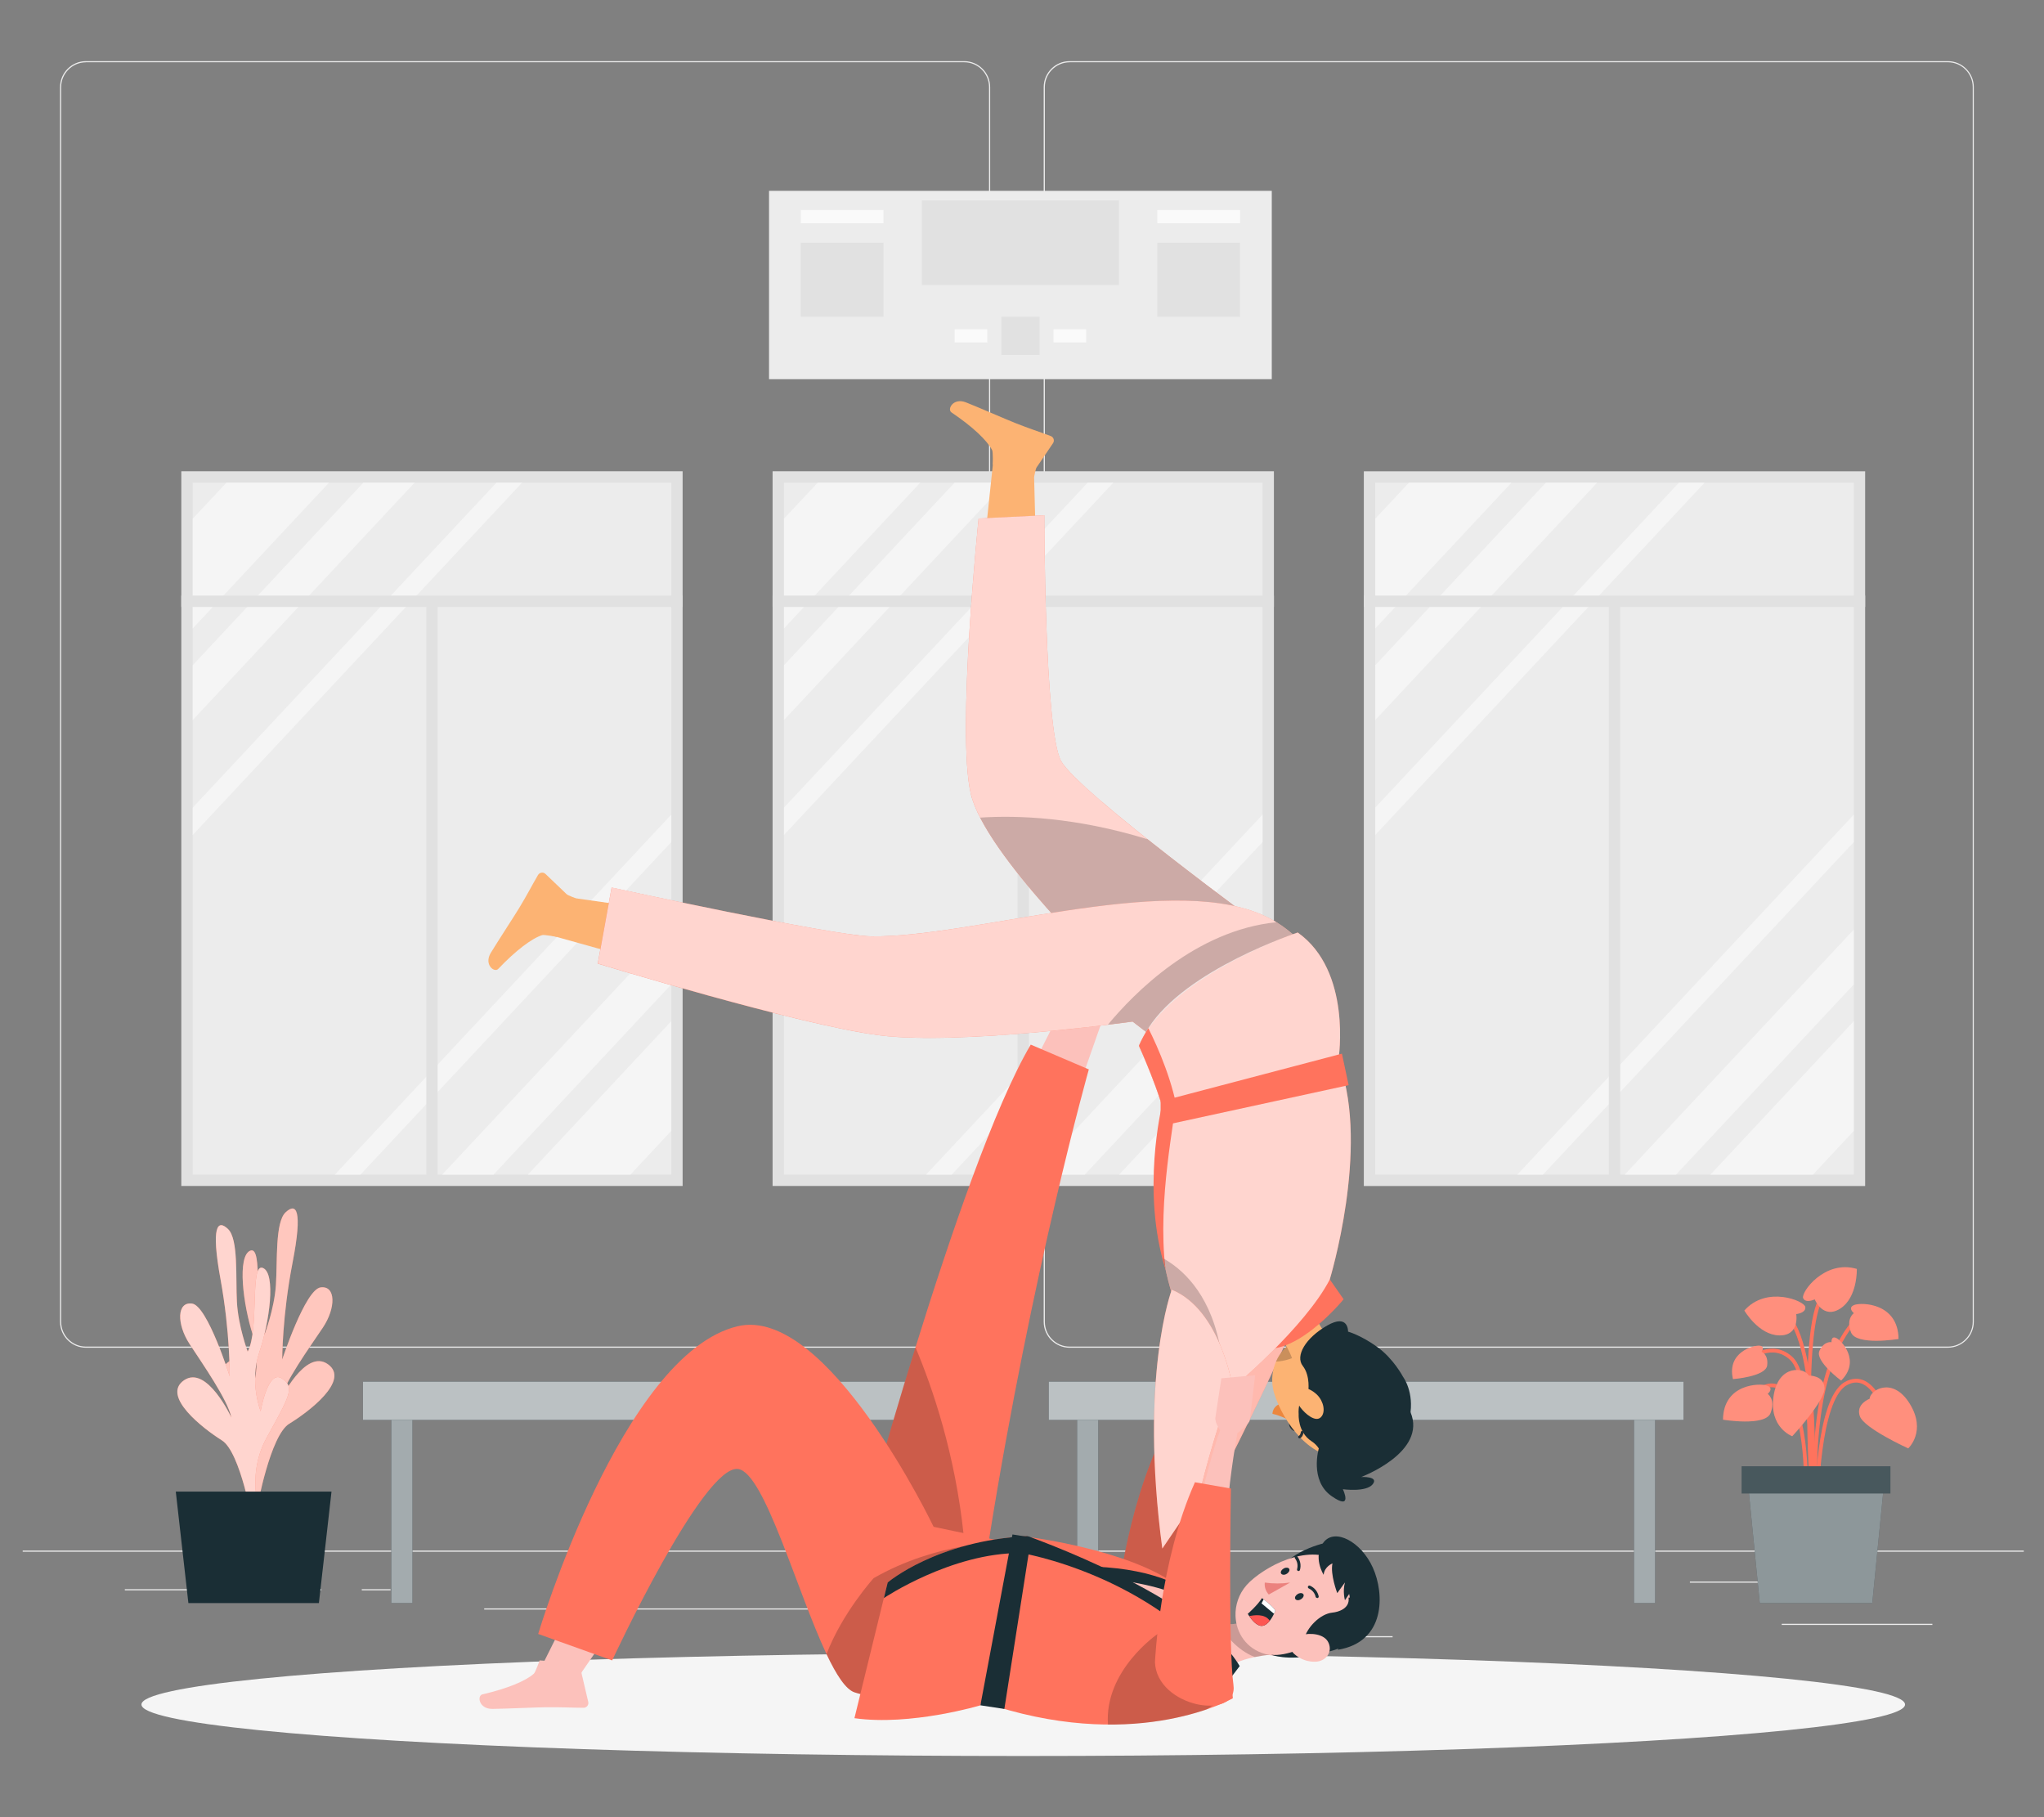 <?xml version="1.0" encoding="UTF-8"?>
<svg id="Layer_2" data-name="Layer 2" xmlns="http://www.w3.org/2000/svg" viewBox="0 0 540 480">
  <rect x="0" y="0" width="540" height="480" fill="#808080" stroke="none"/>
  <defs>
    <style>
      .cls-1, .cls-2, .cls-3, .cls-4, .cls-5, .cls-6, .cls-7, .cls-8, .cls-9, .cls-10, .cls-11, .cls-12, .cls-13, .cls-14, .cls-15, .cls-16, .cls-17, .cls-18, .cls-19, .cls-20, .cls-21 {
        stroke-width: 0px;
      }

      .cls-1, .cls-4 {
        opacity: .2;
      }

      .cls-1, .cls-4, .cls-10, .cls-12, .cls-16 {
        isolation: isolate;
      }

      .cls-1, .cls-7, .cls-10, .cls-12, .cls-13, .cls-16, .cls-20 {
        fill: #fff;
      }

      .cls-2 {
        fill: #fcb373;
      }

      .cls-3 {
        fill: #ff735d;
      }

      .cls-22, .cls-16 {
        opacity: .6;
      }

      .cls-5 {
        fill: #e1e1e1;
      }

      .cls-6 {
        fill: #ececec;
      }

      .cls-7, .cls-12 {
        opacity: .5;
      }

      .cls-8 {
        fill: #f5f5f5;
      }

      .cls-9, .cls-23, .cls-24, .cls-25 {
        fill: none;
      }

      .cls-10, .cls-20 {
        opacity: .7;
      }

      .cls-11 {
        fill: #1a2e35;
      }

      .cls-14 {
        fill: #ec873e;
      }

      .cls-15 {
        fill: #fafafa;
      }

      .cls-17 {
        fill: #eb827e;
      }

      .cls-18 {
        fill: #fcc1bb;
      }

      .cls-19 {
        fill: #fd5652;
      }

      .cls-23 {
        stroke: #e1e1e1;
        stroke-width: 3px;
      }

      .cls-23, .cls-24 {
        stroke-miterlimit: 10;
      }

      .cls-24 {
        stroke: #ff735d;
      }

      .cls-25 {
        stroke: #263237;
        stroke-linecap: round;
        stroke-linejoin: round;
        stroke-width: .72px;
      }

      .cls-21 {
        fill: #263237;
      }
    </style>
  </defs>
  <g id="Layer_2-2" data-name="Layer 2">
    <g>
      <rect class="cls-9" width="540" height="480"/>
      <g>
        <g>
          <rect class="cls-6" x="6" y="409.58" width="528.66" height=".3"/>
          <rect class="cls-6" x="470.71" y="428.92" width="39.8" height=".3"/>
          <rect class="cls-6" x="357.47" y="432.18" width="10.44" height=".3"/>
          <rect class="cls-6" x="446.45" y="417.76" width="23.06" height=".3"/>
          <rect class="cls-6" x="32.98" y="419.78" width="51.9" height=".3"/>
          <rect class="cls-6" x="95.58" y="419.78" width="7.61" height=".3"/>
          <rect class="cls-6" x="127.92" y="424.85" width="112.55" height=".3"/>
          <path class="cls-6" d="m254.72,356H22.72c-3.78,0-6.86-3.08-6.86-6.86V23.01c0-3.78,3.08-6.86,6.86-6.86h232.01c3.78,0,6.86,3.08,6.86,6.86v326.12c0,3.78-3.08,6.86-6.86,6.86ZM22.72,16.46c-3.62,0-6.56,2.94-6.56,6.56v326.12c0,3.62,2.94,6.56,6.56,6.56h232.01c3.62,0,6.56-2.94,6.56-6.56V23.01c0-3.62-2.94-6.56-6.56-6.56H22.72Z"/>
          <path class="cls-6" d="m514.6,356h-232.01c-3.78,0-6.86-3.08-6.86-6.86V23.01c0-3.78,3.08-6.86,6.86-6.86h232.01c3.78,0,6.86,3.08,6.86,6.86v326.12c0,3.78-3.08,6.86-6.86,6.86ZM282.6,16.46c-3.62,0-6.56,2.94-6.56,6.56v326.12c0,3.62,2.94,6.56,6.56,6.56h232.01c3.62,0,6.56-2.94,6.56-6.56V23.01c0-3.62-2.94-6.56-6.56-6.56h-232.01Z"/>
        </g>
        <g>
          <g>
            <rect class="cls-6" x="203.17" y="50.41" width="132.82" height="49.75"/>
            <rect class="cls-5" x="243.54" y="52.94" width="52.08" height="22.34"/>
            <rect class="cls-5" x="264.55" y="83.68" width="10.07" height="10.07"/>
            <g>
              <rect class="cls-5" x="211.55" y="64.11" width="21.86" height="19.57"/>
              <rect class="cls-5" x="305.75" y="64.11" width="21.86" height="19.57"/>
              <rect class="cls-15" x="305.75" y="55.48" width="21.86" height="3.49"/>
              <rect class="cls-15" x="211.55" y="55.48" width="21.86" height="3.49"/>
            </g>
            <g>
              <rect class="cls-15" x="252.21" y="86.97" width="8.63" height="3.49"/>
              <rect class="cls-15" x="278.32" y="86.97" width="8.63" height="3.49"/>
            </g>
          </g>
          <g>
            <g>
              <rect class="cls-5" x="19.73" y="152.66" width="188.79" height="132.44" transform="translate(333 104.75) rotate(90)"/>
              <rect class="cls-6" x="50.91" y="127.5" width="126.43" height="182.77"/>
              <g>
                <polygon class="cls-8" points="86.91 127.5 50.91 166 50.91 137.02 59.81 127.5 86.91 127.5"/>
                <polygon class="cls-8" points="109.53 127.5 50.91 190.2 50.91 175.72 95.99 127.5 109.53 127.5"/>
                <polygon class="cls-8" points="137.92 127.5 50.91 220.56 50.91 213.33 131.15 127.5 137.92 127.5"/>
                <polygon class="cls-8" points="177.34 269.74 177.34 298.72 166.55 310.27 139.46 310.27 177.34 269.74"/>
                <polygon class="cls-8" points="177.34 245.53 177.34 260.03 130.39 310.27 116.82 310.27 177.34 245.53"/>
                <polygon class="cls-8" points="177.34 215.18 177.34 222.43 95.23 310.27 88.46 310.27 177.34 215.18"/>
              </g>
              <line class="cls-23" x1="47.9" y1="158.82" x2="180.34" y2="158.82"/>
              <line class="cls-23" x1="114.12" y1="158.82" x2="114.12" y2="311.39"/>
            </g>
            <g>
              <rect class="cls-5" x="175.93" y="152.66" width="188.79" height="132.44" transform="translate(489.21 -51.45) rotate(90)"/>
              <rect class="cls-6" x="207.11" y="127.5" width="126.43" height="182.77"/>
              <g>
                <polygon class="cls-8" points="243.11 127.5 207.11 166 207.11 137.02 216.02 127.5 243.11 127.5"/>
                <polygon class="cls-8" points="265.73 127.5 207.11 190.2 207.11 175.72 252.19 127.5 265.73 127.5"/>
                <polygon class="cls-8" points="294.12 127.5 207.11 220.56 207.11 213.33 287.35 127.5 294.12 127.5"/>
                <polygon class="cls-8" points="333.55 269.74 333.55 298.72 322.76 310.27 295.66 310.27 333.55 269.74"/>
                <polygon class="cls-8" points="333.55 245.53 333.55 260.03 286.59 310.27 273.03 310.27 333.55 245.53"/>
                <polygon class="cls-8" points="333.55 215.18 333.55 222.43 251.44 310.27 244.66 310.27 333.55 215.18"/>
              </g>
              <line class="cls-23" x1="204.11" y1="158.82" x2="336.55" y2="158.82"/>
              <line class="cls-23" x1="270.33" y1="158.82" x2="270.33" y2="311.39"/>
            </g>
            <g>
              <rect class="cls-5" x="332.14" y="152.66" width="188.79" height="132.44" transform="translate(645.41 -207.65) rotate(90)"/>
              <rect class="cls-6" x="363.32" y="127.5" width="126.43" height="182.77"/>
              <g>
                <polygon class="cls-8" points="399.31 127.5 363.32 166 363.32 137.02 372.22 127.5 399.31 127.5"/>
                <polygon class="cls-8" points="421.94 127.5 363.32 190.2 363.32 175.72 408.4 127.5 421.94 127.5"/>
                <polygon class="cls-8" points="450.33 127.5 363.32 220.56 363.32 213.33 443.55 127.5 450.33 127.5"/>
                <polygon class="cls-8" points="489.75 269.74 489.75 298.72 478.96 310.27 451.87 310.27 489.75 269.74"/>
                <polygon class="cls-8" points="489.75 245.53 489.75 260.03 442.79 310.27 429.23 310.27 489.75 245.53"/>
                <polygon class="cls-8" points="489.75 215.18 489.75 222.43 407.64 310.27 400.86 310.27 489.75 215.18"/>
              </g>
              <line class="cls-23" x1="360.31" y1="158.82" x2="492.75" y2="158.82"/>
              <line class="cls-23" x1="426.53" y1="158.82" x2="426.53" y2="311.39"/>
            </g>
          </g>
        </g>
        <ellipse id="_Path_" data-name="&amp;lt;Path&amp;gt;" class="cls-8" cx="270.33" cy="450.24" rx="232.96" ry="13.6"/>
        <g>
          <path class="cls-3" d="m65.37,397.43s5.11-11.16-.73-22.16c-5.84-11-7.54-13.59-3.81-15.85s5.43,8.8,5.43,8.8c0,0,3.14-7.61.55-15.56-2.59-7.96-4.22-20.92-.68-22.31,3.54-1.39.68,16.17,3.75,22.16,0,0,2.58-6.66,3.01-13.06.42-6.39-.24-16.6,2.56-19.22,2.8-2.62,4.59-.81,1.84,13.3-2.75,14.11-2.73,25.58-2.73,25.58,0,0,6.07-18.51,10.14-19.05,4.07-.54,4.07,5.45.58,10.65-3.49,5.2-10.21,14.51-11.31,19.3,0,0,6.66-13.93,12.66-9.66,5.99,4.27-5.22,12.68-10.21,15.72-5,3.04-8.47,22.09-8.47,22.09l-2.57-.74Z"/>
          <path class="cls-16" d="m65.37,397.43s5.11-11.16-.73-22.16c-5.84-11-7.54-13.59-3.81-15.85s5.43,8.8,5.43,8.8c0,0,3.14-7.61.55-15.56-2.59-7.96-4.22-20.92-.68-22.31,3.54-1.39.68,16.17,3.75,22.16,0,0,2.58-6.66,3.01-13.06.42-6.39-.24-16.6,2.56-19.22,2.8-2.62,4.59-.81,1.84,13.3-2.75,14.11-2.73,25.58-2.73,25.58,0,0,6.07-18.51,10.14-19.05,4.07-.54,4.07,5.45.58,10.65-3.49,5.2-10.21,14.51-11.31,19.3,0,0,6.66-13.93,12.66-9.66,5.99,4.27-5.22,12.68-10.21,15.72-5,3.04-8.47,22.09-8.47,22.09l-2.57-.74Z"/>
          <path class="cls-3" d="m69.41,402.01s-4.98-11.24.99-22.15c5.98-10.91,7.7-13.48,4-15.79-3.7-2.31-5.54,8.72-5.54,8.72,0,0-3.05-7.65-.36-15.57,2.69-7.92,4.47-20.86.95-22.3s-.87,16.16-4.01,22.1c0,0-2.5-6.7-2.85-13.1-.35-6.4.44-16.6-2.33-19.26-2.76-2.66-4.58-.88-2,13.27,2.58,14.15,2.42,25.61,2.42,25.61,0,0-5.85-18.6-9.91-19.2-4.07-.6-4.13,5.39-.71,10.64,3.42,5.25,10.04,14.66,11.08,19.47,0,0-6.49-14.02-12.54-9.85-6.04,4.18,5.06,12.76,10.02,15.87,4.96,3.11,8.2,22.22,8.2,22.22l2.58-.7Z"/>
          <path class="cls-10" d="m69.41,402.01s-4.98-11.24.99-22.15c5.98-10.91,7.7-13.48,4-15.79-3.7-2.31-5.54,8.72-5.54,8.72,0,0-3.05-7.65-.36-15.57,2.69-7.92,4.47-20.86.95-22.3s-.87,16.16-4.01,22.1c0,0-2.5-6.7-2.85-13.1-.35-6.4.44-16.6-2.33-19.26-2.76-2.66-4.58-.88-2,13.27,2.58,14.15,2.42,25.61,2.42,25.61,0,0-5.85-18.6-9.91-19.2-4.07-.6-4.13,5.39-.71,10.64,3.42,5.25,10.04,14.66,11.08,19.47,0,0-6.49-14.02-12.54-9.85-6.04,4.18,5.06,12.76,10.02,15.87,4.96,3.11,8.2,22.22,8.2,22.22l2.58-.7Z"/>
          <polygon class="cls-11" points="46.44 394 87.58 394 84.25 423.44 49.77 423.44 46.44 394"/>
        </g>
        <g>
          <g>
            <path class="cls-24" d="m462.24,358.97s6-5,11.14,0c5.14,5,6.13,35.97,6.13,35.97"/>
            <path class="cls-24" d="m479.94,400.92s-3.53-36.35,9.77-51.62"/>
            <path class="cls-24" d="m478.67,397.09s2.72-41.38-7.26-50.56"/>
            <path class="cls-24" d="m479.94,397.09s.23-27.34,7.65-31.59c7.42-4.25,11.2,9.61,11.2,9.61"/>
            <path class="cls-24" d="m477.01,397.09s1.21-20.99-4.54-28.49c-5.75-7.5-11.8,3.21-11.8,3.21"/>
            <path class="cls-24" d="m479.01,399.9s-3.72-49.09,2.43-57.41"/>
          </g>
          <g>
            <path class="cls-3" d="m493.94,369.48s-3.7,1.36-2.6,4.58c1.1,3.22,12.79,8.52,12.79,8.52,0,0,4.9-4.49.4-11.79-4.5-7.3-10.5-3.61-10.6-1.31Z"/>
            <path class="cls-1" d="m493.94,369.48s-3.7,1.36-2.6,4.58c1.1,3.22,12.79,8.52,12.79,8.52,0,0,4.9-4.49.4-11.79-4.5-7.3-10.5-3.61-10.6-1.31Z"/>
          </g>
          <g>
            <path class="cls-3" d="m477.86,363.36s3.94-.16,4.16,3.23c.22,3.39-8.53,12.78-8.53,12.78,0,0-6.25-2.26-4.91-10.73,1.34-8.47,8.3-7.37,9.28-5.28Z"/>
            <path class="cls-1" d="m477.86,363.36s3.94-.16,4.16,3.23c.22,3.39-8.53,12.78-8.53,12.78,0,0-6.25-2.26-4.91-10.73,1.34-8.47,8.3-7.37,9.28-5.28Z"/>
          </g>
          <g>
            <path class="cls-3" d="m474.53,347.11s2.63-.28,2.41-1.88c-.21-1.6-10.21-5.72-16.1.94,0,0,3.78,6.49,9.24,6.57,5.46.08,4.46-5.63,4.46-5.63Z"/>
            <path class="cls-1" d="m474.53,347.11s2.63-.28,2.41-1.88c-.21-1.6-10.21-5.72-16.1.94,0,0,3.78,6.49,9.24,6.57,5.46.08,4.46-5.63,4.46-5.63Z"/>
          </g>
          <g>
            <path class="cls-3" d="m479.42,343.22s-2.38,1.15-3.04-.32c-.67-1.47,5.64-10.25,14.17-7.72,0,0,.23,7.5-4.36,10.46s-6.76-2.42-6.76-2.42Z"/>
            <path class="cls-1" d="m479.42,343.22s-2.38,1.15-3.04-.32c-.67-1.47,5.64-10.25,14.17-7.72,0,0,.23,7.5-4.36,10.46s-6.76-2.42-6.76-2.42Z"/>
          </g>
          <g>
            <path class="cls-3" d="m466.99,368.19s1.81-1.46-.14-2.18c-1.96-.71-11.55-.51-11.65,8.99,0,0,11.18,1.86,12.56-1.76,1.38-3.62-.76-5.05-.76-5.05Z"/>
            <path class="cls-1" d="m466.99,368.19s1.81-1.46-.14-2.18c-1.96-.71-11.55-.51-11.65,8.99,0,0,11.18,1.86,12.56-1.76,1.38-3.62-.76-5.05-.76-5.05Z"/>
          </g>
          <g>
            <path class="cls-3" d="m489.78,346.87s-1.81-1.46.14-2.18c1.96-.71,11.55-.51,11.65,8.99,0,0-11.18,1.86-12.56-1.76-1.38-3.62.76-5.05.76-5.05Z"/>
            <path class="cls-1" d="m489.78,346.87s-1.81-1.46.14-2.18c1.96-.71,11.55-.51,11.65,8.99,0,0-11.18,1.86-12.56-1.76-1.38-3.62.76-5.05.76-5.05Z"/>
          </g>
          <g>
            <path class="cls-3" d="m483.87,354.53s-.16-1.78,1.28-1.08c1.44.7,6.44,6.09,1.25,11.22,0,0-6.98-5.17-5.72-7.86s3.19-2.27,3.19-2.27Z"/>
            <path class="cls-1" d="m483.87,354.53s-.16-1.78,1.28-1.08c1.44.7,6.44,6.09,1.25,11.22,0,0-6.98-5.17-5.72-7.86s3.19-2.27,3.19-2.27Z"/>
          </g>
          <g>
            <path class="cls-3" d="m465.37,357.06s1.08-1.42-.5-1.6-8.7,1.72-7.04,8.82c0,0,8.66-.65,9.03-3.6.37-2.95-1.49-3.62-1.49-3.62Z"/>
            <path class="cls-1" d="m465.37,357.06s1.08-1.42-.5-1.6-8.7,1.72-7.04,8.82c0,0,8.66-.65,9.03-3.6.37-2.95-1.49-3.62-1.49-3.62Z"/>
          </g>
          <polygon class="cls-11" points="494.63 423.44 464.91 423.44 461.71 390.9 497.84 390.9 494.63 423.44"/>
          <polygon class="cls-12" points="494.63 423.44 464.91 423.44 461.71 390.9 497.84 390.9 494.63 423.44"/>
          <rect class="cls-11" x="460.12" y="387.31" width="39.3" height="7.18"/>
          <rect class="cls-1" x="460.12" y="387.31" width="39.3" height="7.18"/>
        </g>
        <g>
          <g>
            <g>
              <rect class="cls-11" x="284.56" y="370.68" width="5.59" height="52.76"/>
              <rect class="cls-11" x="431.68" y="370.68" width="5.59" height="52.76"/>
            </g>
            <g class="cls-22">
              <rect class="cls-13" x="284.56" y="370.68" width="5.59" height="52.76"/>
              <rect class="cls-13" x="431.68" y="370.68" width="5.59" height="52.76"/>
            </g>
            <rect class="cls-11" x="277.06" y="364.95" width="167.7" height="10.13"/>
            <rect class="cls-20" x="277.06" y="364.95" width="167.7" height="10.13"/>
          </g>
          <g>
            <g>
              <rect class="cls-11" x="103.38" y="370.68" width="5.59" height="52.76"/>
              <rect class="cls-11" x="250.51" y="370.68" width="5.59" height="52.76"/>
            </g>
            <g class="cls-22">
              <rect class="cls-13" x="103.38" y="370.68" width="5.59" height="52.76"/>
              <rect class="cls-13" x="250.51" y="370.68" width="5.59" height="52.76"/>
            </g>
            <rect class="cls-11" x="95.89" y="364.95" width="167.7" height="10.13"/>
            <rect class="cls-20" x="95.89" y="364.95" width="167.7" height="10.13"/>
          </g>
        </g>
        <g>
          <g id="_Group_" data-name="&amp;lt;Group&amp;gt;">
            <polygon class="cls-18" points="293.59 262.75 283 292.96 269.93 287.26 282.77 261.91 293.59 262.75"/>
            <path class="cls-18" d="m291.64,268.3l-11.26-1.69s.55-2.17.5-2.52l-1.19-7.72c-.1-.69.38-1.33,1.07-1.43.09-.01.19-.02.28,0,3.35.27,5.79.64,10,.91,2.6.17,10.45.41,14.04.64,3.59.23,3.82,3.81,2.33,4.04-6.68,1.01-11.76,2.67-13.99,4.43-.41.33-1.78,3.35-1.78,3.35Z"/>
            <g>
              <path class="cls-3" d="m287.65,282.49s-15.02,53.13-26.36,124.16c-.74,4.67-1.47,9.43-2.18,14.25l-32.84-11.4s6.62-24.72,15.59-53.61c9.23-29.72,20.92-63.83,30.45-79.96l15.35,6.55Z"/>
              <path class="cls-4" d="m261.29,406.65c-.74,4.67-1.47,9.43-2.18,14.25l-32.84-11.4s6.62-24.72,15.59-53.61c4.54,10.76,10.51,28.27,12.75,49.77,0,0,3.3-.02,6.68.99Z"/>
            </g>
            <polygon class="cls-18" points="141.06 444.27 156.5 413.33 169.97 418.01 151.91 444.27 141.06 444.27"/>
            <path class="cls-18" d="m142.58,438.59l11.35.82s-.38,2.21-.3,2.55l1.78,7.6c.15.68-.28,1.36-.96,1.51-.09.02-.18.03-.28.03-3.37-.01-5.82-.19-10.04-.14-2.6.03-10.45.4-14.04.44-3.59.04-4.11-3.5-2.64-3.84,6.58-1.52,11.52-3.57,13.61-5.49.39-.36,1.51-3.48,1.51-3.48Z"/>
            <path class="cls-3" d="m269.58,408.13l-6.57,41.75s-27.77.35-37.27-2.86c-2.33-.79-4.82-4.67-7.38-10.09-7.87-16.68-16.42-47.94-23.36-48.9-9.19-1.26-33.27,50.56-33.27,50.56l-19.55-6.99s22.1-73.94,52.66-81.27c23.77-5.71,51.81,52.97,51.81,52.97l21.61,4.55,1.31.28Z"/>
            <path class="cls-4" d="m269.58,408.13l-6.57,41.75s-27.77.35-37.27-2.86c-2.33-.79-4.82-4.67-7.38-10.09,4.13-10.86,12.45-20.07,12.45-20.07,16.84-9.66,34.06-9.47,34.06-9.47l3.4.46,1.31.28Z"/>
            <g>
              <path class="cls-3" d="m294.83,425.5s2.34-26.48,12.59-46.95l9.42,2.07s-2.54,42.13-1.56,51.82c.99,9.69-20.59,5.14-20.46-6.94Z"/>
              <path class="cls-4" d="m294.83,425.5s2.34-26.48,12.59-46.95l9.42,2.07s-2.54,42.13-1.56,51.82c.99,9.69-20.59,5.14-20.46-6.94Z"/>
            </g>
            <g>
              <path class="cls-3" d="m271.43,405.75l-.17.59-12.26,44.12s-18.37,5.5-33.27,3.39l7.77-31.72h0s1.01-4.12,1.01-4.12c0,0,12.89-11.03,36.91-12.26Z"/>
              <path class="cls-11" d="m271.43,405.75l-.17.59-1.68,3.9c-18.21-.1-36.07,11.88-36.07,11.88h0s1.01-4.12,1.01-4.12c0,0,12.89-11.03,36.91-12.26Z"/>
            </g>
            <g>
              <path class="cls-18" d="m321.52,421.07l4.17,27.51s-21.63,9.61-62.68,1.29l6.57-39.7s8.6-1.14,51.94,10.89Z"/>
              <path class="cls-3" d="m272.43,406.1s30.59,3.92,41.28,15.08c0,0-11.59-5.22-22.69-5.22-5.96,0-19.33,13.94-19.33,13.94l.75-23.81Z"/>
              <path class="cls-11" d="m286.26,416.74s30.41-.06,37.55,14.85c0,0-4.48-18.79-40.9-17.79l3.35,2.94Z"/>
              <g>
                <path class="cls-18" d="m316.85,429.82s1.18,9.65,5.63,12.54c1.56-2.42,5.1-3.85,9-4.66,2.82-.58,5.82-.86,8.41-.95.91-.04,1.76-.05,2.54-.04l-11.55-9.26c-.17.08-.34.16-.53.24-.52.22-1.05.45-1.58.63-1.35.47-2.71.76-4,.68-1.2-.09-2.02.12-2.74-.21-.61-.26-1.16-.91-1.82-2.41-2.14-.74-3.36,3.45-3.36,3.45Z"/>
                <path class="cls-4" d="m322.03,428.78c1.67,3.11,4.69,7.02,9.46,8.92,2.82-.58,5.82-.86,8.41-.95l-9.54-9.06c-.52.22-1.05.45-1.58.63-1.35.47-2.71.76-4,.68-1.2-.09-2.02.12-2.74-.21Z"/>
              </g>
              <path class="cls-11" d="m325.22,443.11s-16.07-20.84-55.64-32.93l1.85-4.44s45.2,15.83,56.08,34.35l-2.29,3.01Z"/>
              <path class="cls-3" d="m269.58,410.18s34.54,5.46,55.64,32.93l.47,5.48s-24.31,14.1-62.68,2.12l6.57-40.52Z"/>
            </g>
            <polygon class="cls-11" points="272.43 406.1 267.48 405.32 259.01 450.45 265.34 451.41 272.43 406.1"/>
            <g>
              <path class="cls-11" d="m350.78,407.4s-11.56,2.21-13.72,9.53c-2.16,7.32,18.26.09,18.26.09l-4.54-9.62Z"/>
              <path class="cls-18" d="m334.31,436.92c-5.06-1.39-7.75-5.62-7.9-10.07-.1-2.86.86-5.81,2.92-8.15.27-.31.56-.61.87-.9,5.69-5.24,17.1-10.3,24-4.76,4.95,3.91,5.8,11.11,1.87,16.06-1.11,1.42-2.54,2.54-4.18,3.3-7.53,3.64-11.79,6.14-17.58,4.52Z"/>
              <path class="cls-11" d="m343.66,422.45c-.57.37-1.25.29-1.47-.11-.22-.4.1-.97.69-1.31.59-.33,1.25-.28,1.47.11.21.39-.09.97-.69,1.31Z"/>
              <path class="cls-11" d="m339.91,415.73c-.57.37-1.25.28-1.47-.11-.21-.39.1-.97.69-1.31.59-.33,1.25-.28,1.47.11.21.39-.12.99-.69,1.31Z"/>
              <path class="cls-17" d="m340.81,418.03c-2.21.31-4.46.31-6.67,0-.13,1.16.26,2.31,1.06,3.16l5.61-3.15Z"/>
              <path class="cls-11" d="m342.07,411.2c-.06.14-.05.29.04.42.63.8.84,1.85.57,2.83-.08.21.03.43.23.51.21.08.43-.03.51-.23,0,0,0,0,0,0,.37-1.23.12-2.57-.67-3.58-.13-.18-.37-.22-.55-.1,0,0,0,0,0,0-.05.04-.09.09-.12.15Z"/>
              <path class="cls-11" d="m347.85,422.05c.07.05.15.07.23.07.21-.05.35-.26.3-.47,0,0,0,0,0,0-.27-1.26-1.14-2.31-2.33-2.81-.21-.07-.43.03-.51.24h0c-.07.21.04.43.24.51h0c.93.42,1.6,1.26,1.81,2.26.05.11.14.19.26.22Z"/>
              <path class="cls-11" d="m358.01,421.95l-1.74.05c.42,2.88-2.69,3.81-4.24,3.96-3.31.31-6.83,4.03-7.49,7.02,0,0,1.24-.53,1.46.62.22,1.16-6.18,3.99-10.16,3.5,0,0,4.19,1.65,11.61.07,6.86-1.46,12.03-3.79,13.76-6.2l-3.19-9.02Z"/>
              <path class="cls-18" d="m347.68,438.93c-2.1.11-4.17-.62-5.74-2.02-2.06-1.88-.74-4.3,1.81-5.02,2.27-.62,6.14-.44,7.24,2.06,1.1,2.5-.72,4.81-3.31,4.98Z"/>
              <path class="cls-11" d="m349.68,415.96s-2.97-4.73,0-8.57c2.97-3.84,9.9-.19,13.01,6.7,3.11,6.89,3.42,19.62-9.25,21.69,0,0,4.1-10.72,2.99-14.74l-1.11,1.65s-.66-2.28,0-4.69l-2.03,2.81s-1.9-4.92-1.27-7.84c0,0-2.13.82-2.33,2.99Z"/>
              <g>
                <path class="cls-11" d="m336.89,425.6c-.06.13-.17.37-.31.67h0c-.25.54-.64,1.24-1.13,1.85-.55.71-1.25,1.3-2.05,1.35-1.37.08-2.73-1.62-3.36-2.57-.25-.36-.4-.61-.4-.61,0,0,2.61-2.29,3.76-4.16,0,0,.17.13.44.34,1,.78,3.28,2.63,3.05,3.14Z"/>
                <path class="cls-13" d="m336.89,425.6c-.06.13-.17.37-.31.67l-3.3-2.75.56-1.06c1,.78,3.28,2.63,3.05,3.14Z"/>
                <path class="cls-19" d="m335.45,428.12c-.55.71-1.25,1.3-2.05,1.35-1.37.08-2.73-1.62-3.36-2.57,1.09-.25,4.13-.77,5.42,1.23Z"/>
              </g>
            </g>
            <path class="cls-4" d="m323.1,448.61s-1.73,1.25-4.37,2.94c-5.63,1.92-14.51,4.06-26.02,3.99h0c-1.01-14.33,13.14-23.95,13.14-23.95l17.25,17.01Z"/>
          </g>
          <g id="_Group_-2" data-name="&amp;lt;Group&amp;gt;">
            <polygon class="cls-2" points="262.92 116.87 259.55 148.71 273.8 149.16 273.06 120.74 262.92 116.87"/>
            <path class="cls-2" d="m262.3,122.72l10.89,3.29s.43-2.2.63-2.49l4.38-6.46c.39-.58.23-1.37-.35-1.75-.08-.05-.16-.09-.25-.13-3.15-1.19-5.5-1.9-9.43-3.46-2.42-.96-9.62-4.11-12.96-5.43-3.34-1.33-5.08,1.8-3.84,2.65,5.6,3.77,9.48,7.45,10.75,9.99.23.48.17,3.79.17,3.79Z"/>
            <path class="cls-3" d="m334.49,245.52s-49.78-36.37-54.19-44.55c-4.41-8.18-4.4-64.86-4.4-64.86l-17.36.84s-5.85,56.44-2.08,72.68c3.77,16.24,37.22,48.06,37.22,48.06l40.82-12.17Z"/>
            <path class="cls-20" d="m334.49,245.52l-40.81,12.17s-26-24.74-34.73-41.72c-1.18-2.28-2.04-4.42-2.49-6.34-3.77-16.24,2.08-72.69,2.08-72.69l17.36-.84c0,.61.01,56.73,4.41,64.87,1.87,3.48,11.92,12.03,22.86,20.73,14.84,11.77,31.32,23.83,31.32,23.83Z"/>
            <path class="cls-4" d="m334.49,245.52l-40.81,12.17s-26-24.74-34.73-41.72c9.73-.65,25.21-.14,44.23,5.72,14.84,11.77,31.32,23.83,31.32,23.83Z"/>
            <polygon class="cls-2" points="141.36 245.89 172.19 254.5 175 240.53 146.86 236.54 141.36 245.89"/>
            <path class="cls-2" d="m147.03,247.47l5.06-10.2s-2.1-.79-2.35-1.04l-5.64-5.39c-.51-.48-1.31-.45-1.79.06-.06.07-.12.14-.17.22-1.7,2.91-2.79,5.11-4.98,8.72-1.35,2.23-5.65,8.8-7.51,11.87-1.86,3.07.93,5.31,1.97,4.23,4.65-4.9,8.93-8.11,11.64-8.94.51-.15,3.77.46,3.77.46Z"/>
            <path class="cls-3" d="m353.4,280.27s2.61-29.06-20.32-38.78c-25.54-10.83-76.53,6.26-102.97,5.84-10.2-.16-68.53-12.89-68.53-12.89l-3.66,20.09s53.13,16.24,74.51,18.95c21.38,2.71,66.8-3.64,66.8-3.64l15.14,11.63,39.02-1.2Z"/>
            <path class="cls-20" d="m353.4,280.27l-39.02,1.2-1.91-1.48-13.23-10.15s-2.48.35-6.55.84c-13.36,1.63-43.87,4.87-60.25,2.8-21.37-2.72-74.5-18.96-74.5-18.96l3.65-20.09s58.33,12.74,68.53,12.9c26.43.42,77.42-16.68,102.97-5.85,1.48.62,2.86,1.35,4.13,2.11,7.46,4.55,11.53,11.43,13.75,17.99,3.24,9.67,2.44,18.68,2.44,18.68Z"/>
            <path class="cls-4" d="m350.96,261.58c-6.43,9.1-20.71,18.21-38.5,18.41l-13.23-10.15s-2.48.35-6.55.84c6.79-8.19,23.08-24.92,44.53-27.08,7.46,4.55,11.53,11.43,13.75,17.99Z"/>
            <g>
              <path class="cls-3" d="m353.62,279.71s3.63-23.18-10.78-33.39c0,0-34.09,11.43-41.95,29.92,0,0,5.9,12.93,7.23,20.38l45.5-16.92Z"/>
              <path class="cls-20" d="m353.62,279.71l-42.22,15.7-3.28,1.22c-1.33-7.45-7.23-20.39-7.23-20.39.68-1.62,1.53-3.18,2.48-4.66,9.85-15.52,39.48-25.26,39.48-25.26,14.41,10.21,10.78,33.39,10.78,33.39Z"/>
              <path class="cls-3" d="m311.4,295.41l-3.28,1.22c-1.33-7.45-7.23-20.39-7.23-20.39.68-1.62,1.53-3.18,2.48-4.66,2.64,5.27,6.66,14.42,8.04,23.83Z"/>
            </g>
            <path class="cls-3" d="m345.08,340.71c-4.07,14.07-24.53,53.36-24.53,53.36l-9.02-4.11,9.02-51.99,24.53,2.74Z"/>
            <path class="cls-7" d="m345.08,340.71c-4.07,14.07-24.53,53.36-24.53,53.36l-9.02-4.11,9.02-51.99,24.53,2.74Z"/>
            <g>
              <path class="cls-14" d="m341.01,375.34s-2.67-1.44-4.84-1.88c0,0-.04-1.65,1.6-2.46l3.23,4.34Z"/>
              <path class="cls-21" d="m340.94,377.24c-.48-.69-.5-1.51-.04-1.83s1.22-.03,1.71.66c.48.69.5,1.51.04,1.83-.46.32-1.22.03-1.71-.66Z"/>
              <path class="cls-2" d="m336.62,368.05c-.12-.42-.23-.84-.3-1.25-.48-2.49-.16-4.97.79-7.13.24-.57.53-1.12.86-1.64,1.73-2.75,4.55-4.74,7.91-5.16,1.37-.18,2.85-.1,4.37.31,6,1.57,8.49,6.01,13.29,13.17,1.06,1.53,1.75,3.28,2,5.11.91,6.45-3.59,12.42-10.03,13.32-9.03,1.33-16.54-9.11-18.88-16.73Z"/>
              <path class="cls-4" d="m337.1,359.66c.24-.57.53-1.12.86-1.64,1.73-2.75,4.55-4.74,7.91-5.16.33,1.74.16,3.3.16,3.3,0,0-4.03,3.3-8.93,3.5Z"/>
              <path class="cls-2" d="m346.34,341.23c-5.61-1.16-13.84,5.36-13.84,5.36,0,0-4.68,4.83-2.48,5.88,3.61-1.4,6.11-.81,7.93.77,1.06.92,1.88,2.17,2.55,3.56.36.72.68,1.49.96,2.26l15.9,1.65c-4.65-4.55-12.3-13.45-11.04-19.48Z"/>
              <path class="cls-11" d="m359.5,386.73s-1.25,2.36-6.46,1.18c-4.39-.99-2.81-4.81-6.54-7.21-3.72-2.4-3.41-7.12-3.41-7.12,0,0-.44-4.47,2.52-5.92,0,0,.66-4.16-1.42-6.84-2.08-2.67.72-7.41,6.42-10.68,5.7-3.27,5.53,1.6,5.53,1.6,0,0,3.33.91,7.67,4.02,4.35,3.11,6.85,7.91,6.85,7.91,0,0,3.06,4.03,1.8,10.51-1.26,6.48-9,13.94-12.96,12.55Z"/>
              <path class="cls-2" d="m347.98,368.44c-1.4-1.35-2.98-2.01-4.41-1.83-1.89.25-1.62,2.97-.09,5.07,1.37,1.85,4.04,4.03,5.44,2.71,1.4-1.32.77-4.25-.94-5.94Z"/>
              <path class="cls-11" d="m348.41,382.61s-2.49,8.45,3.34,12.55c5.83,4.1,3.02-1.79,3.02-1.79,0,0,6.15.86,7.88-1.31,1.73-2.17-3.04-1.92-3.04-1.92,0,0,17.47-6.52,13.03-17.12-4.44-10.6-24.23,9.58-24.23,9.58Z"/>
              <path class="cls-25" d="m343.32,379.59s.57-.28.7-1.26"/>
            </g>
            <g>
              <path class="cls-3" d="m351.32,337.96l3.65,5.23s-14.09,17.35-24.01,12.12c-9.92-5.23,20.35-17.35,20.35-17.35Z"/>
              <path class="cls-3" d="m325.69,366.58s19.06-15.94,25.62-28.61c0,0,10.53-34.5,2.61-56.74l-46.96,10.88s-8.97,53.3,18.73,74.47Z"/>
              <path class="cls-20" d="m351.32,337.96c-6.57,12.68-25.63,28.62-25.63,28.62-1.93-1.48-3.69-3.11-5.29-4.88-7.24-8.03-11.11-18.71-13.05-29.28-3.76-20.34-.4-40.31-.4-40.31l46.97-10.89c7.92,22.23-2.61,56.73-2.61,56.73Z"/>
              <path class="cls-3" d="m307.91,335.25c-6.49-20.52-.95-43.13-.95-43.13l3.53-.82c.18,3.57-4.84,25.46-2.58,43.95Z"/>
              <path class="cls-4" d="m320.41,361.7c-7.24-8.03-11.11-18.71-13.05-29.28,4.63,2.58,11.87,8.67,14.75,22.25,1,4.69.13,6.78-1.71,7.03Z"/>
            </g>
            <g>
              <path class="cls-3" d="m309.57,340.66s-8.62,22.77-2.5,68.38l9.77-14.35s4.46-18.52,8.84-28.12c0,0-3.11-20.6-16.12-25.91Z"/>
              <path class="cls-20" d="m309.57,340.66s-8.62,22.77-2.5,68.38l9.77-14.35s4.46-18.52,8.84-28.12c0,0-3.11-20.6-16.12-25.91Z"/>
            </g>
            <polygon class="cls-3" points="306.62 297.44 356.29 286.64 354.52 278.32 306.62 290.92 306.62 297.44"/>
          </g>
          <path class="cls-18" d="m316.03,400.95s3.66-16.28,6.32-23.13c0,0-1.46-2.06-1.26-3.39.2-1.33,1.58-10.36,1.58-10.36l8.92-.81s-1.28,11.06-1.44,11.97c-.16.91-3.24,3.33-3.24,3.33,0,0-1.86,9.64-2.83,21.66l-8.05.73Z"/>
          <path class="cls-3" d="m305.13,438.98s1.2-26.55,10.56-47.45l9.5,1.66s-.73,42.2.67,51.84c1.4,9.64-20.35,6.03-20.74-6.06Z"/>
        </g>
      </g>
    </g>
  </g>
</svg>